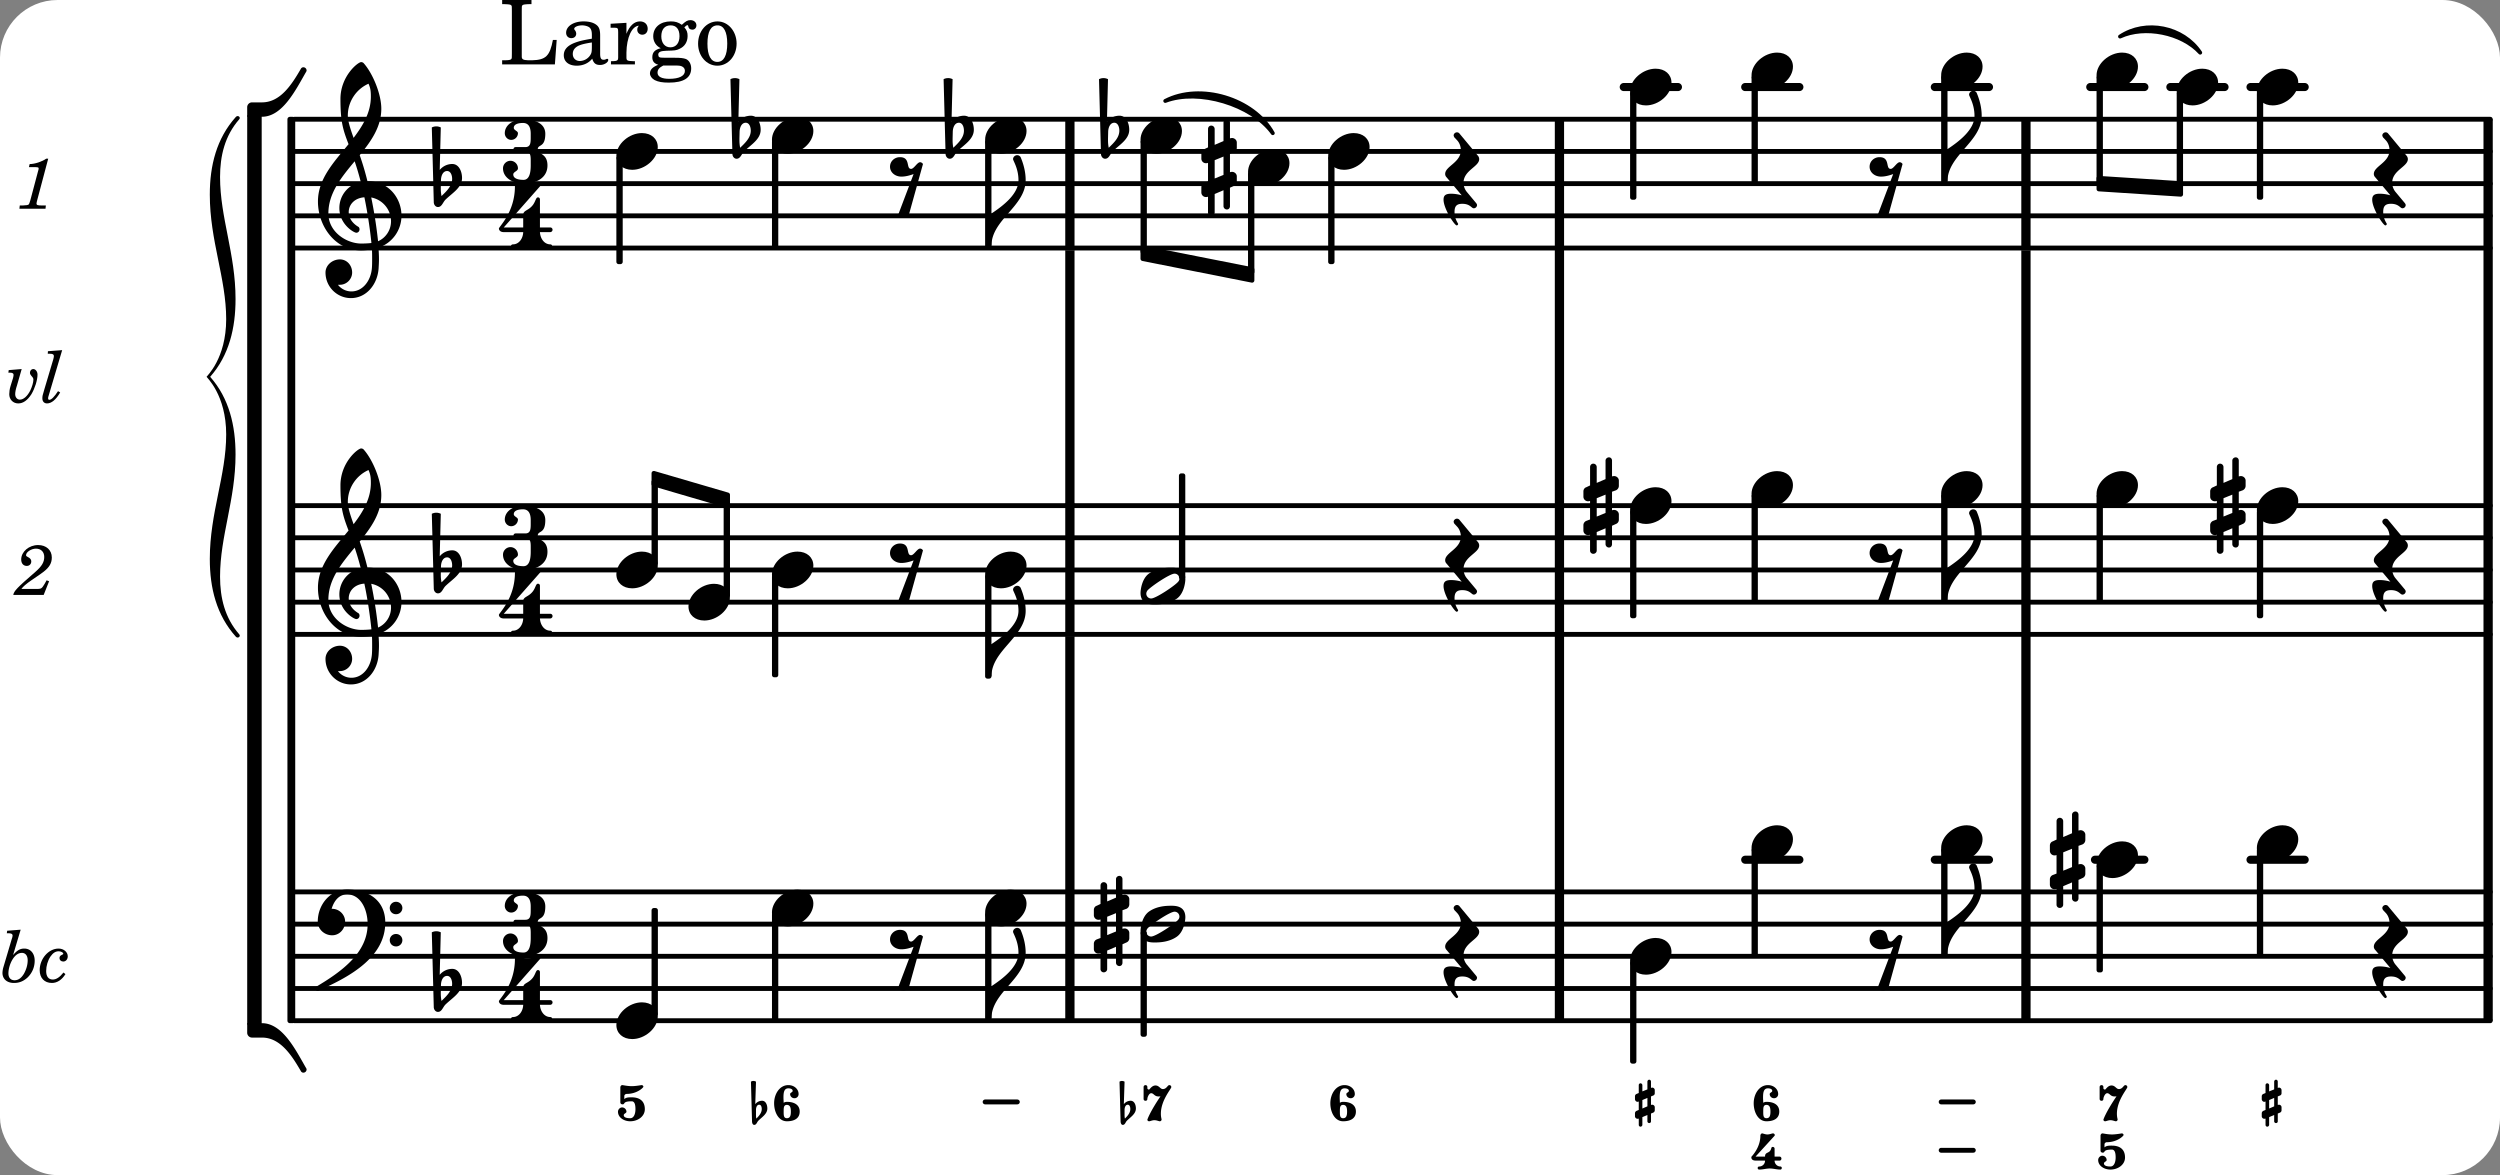 <svg xmlns="http://www.w3.org/2000/svg" xmlns:xlink="http://www.w3.org/1999/xlink" width="455.7" height="214.2" viewBox="0 0 217 102"><rect x="0" y="0" width="217" height="102" fill="#808080" stroke="none"/><rect width="100%" height="100%" fill="#fff" rx="5"/><defs><path id="a" d="M2.219-1.594C1.109-1.594 0-.64 0 .375c0 .719.563 1.219 1.375 1.219 1.11 0 2.219-.953 2.219-1.969 0-.719-.563-1.219-1.375-1.219m0 0"/><path id="b" d="M1.875-7.516c0 .141.469.797.469 1.829 0 1.203-1.328 2.218-2.344 2.89h-.281V0H0c0-2.266 2.969-3.422 2.969-5.687 0-.688-.172-1.375-.438-2a.34.34 0 0 0-.297-.172c-.171 0-.359.14-.359.343m0 0"/><path id="e" d="M.578-.406v1.61l-.328.124a.41.41 0 0 0-.25.375v.469a.4.4 0 0 0 .406.39c.078 0 .125-.015.172-.03v1.374a.28.28 0 0 0 .281.281c.157 0 .297-.125.297-.28v-1.61l.766-.328v1.375c0 .172.14.297.297.297s.265-.125.265-.297V1.75l.344-.156a.39.39 0 0 0 .25-.36V.766c0-.22-.203-.391-.406-.391-.078 0-.125.016-.188.031v-1.61l.344-.124a.43.43 0 0 0 .25-.375v-.469c0-.219-.203-.39-.406-.39-.078 0-.125.015-.188.03v-1.374c0-.156-.109-.281-.265-.281s-.297.125-.297.28v1.61l-.766.328v-1.375A.297.297 0 0 0 .86-3.64c-.156 0-.28.125-.28.297v1.594l-.329.156c-.156.047-.25.203-.25.36v.468a.4.4 0 0 0 .406.391c.078 0 .125-.016.172-.031m1.344-.547V.64l-.766.312V-.64Zm0 0"/><path id="f" d="M1.766-1.281c-.47 0-.016-1.016-.97-1.016-.468 0-.858.36-.858.828 0 .5.453.86.984.86.36 0 .703-.094 1.062-.22L.61 2.798c.141.11.313.156.47.156a.7.7 0 0 0 .468-.156l1.25-4.5c-.047-.078-.14-.156-.25-.156-.25 0-.531.578-.781.578m0 0"/><path id="i" d="M-.156-.844c0 .094.031.203.125.297L1.28 1.016A3.4 3.4 0 0 0 .375.875c-.469 0-.672.125-.672.516 0 .78.953 2.234 1.14 2.234A.134.134 0 0 0 .97 3.5c0-.062-.313-.406-.313-1.047 0-.484.172-.703.672-.703.688 0 .797.39 1 .39a.29.29 0 0 0 .281-.28c0-.048-.03-.11-.078-.173L1.75.75a1.27 1.27 0 0 1-.312-.828c0-1.078 1.359-1.39 1.359-2.047a.47.47 0 0 0-.11-.297L1.064-4.375a.28.28 0 0 0-.204-.078c-.14 0-.28.125-.28.266 0 .046.03.109.062.171l.265.282c.203.234.297.547.297.828 0 1.078-1.36 1.39-1.36 2.062m0 0"/><path id="k" d="M.406-.328c.016-.39.188-.766.532-.766.296 0 .437.344.437.688 0 .61-.484 1.062-.922 1.484A3.3 3.3 0 0 1 .391.391V.28Zm-.625 1.937c0 .22.157.422.36.422.343 0 .422-.406.656-.64C1.39.813 2.234.344 2.234-.484c0-.61-.296-1.22-.843-1.22a1.41 1.41 0 0 0-1.094.517L.39-4.876A.85.85 0 0 0 0-4.969a.85.85 0 0 0-.39.094Zm0 0"/><path id="m" d="M6.25 1.39c0 .313.234.548.547.548a.543.543 0 0 0 .547-.547.54.54 0 0 0-.547-.532.53.53 0 0 0-.547.532m0-2.78a.53.53 0 0 0 .547.53.54.54 0 0 0 .547-.53.543.543 0 0 0-.547-.548.534.534 0 0 0-.547.547M2.547-3C1.094-3 0-1.703 0-.219 0 .453.578.97 1.25.97c.625 0 1.125-.531 1.125-1.188 0-.61-.516-1.11-1.125-1.11h-.047c.219-.718.656-1.25 1.344-1.25 1.156 0 1.781 1.282 1.781 2.579 0 2.5-2.281 4.14-4.469 5.438-.047.046-.078.109-.078.14 0 .125.11.219.219.219a.2.2 0 0 0 .14-.063C2.954 4.5 5.86 2.797 5.86-.14 5.86-1.984 4.5-3 2.546-3m0 0"/><path id="p" d="M7.266-.016C7.266-1.546 6.14-3 4.359-3h-.046a24 24 0 0 0-.672-2.266c1-1.218 1.875-2.468 1.875-4.03 0-1.298-.766-3.11-1.547-3.97a.33.33 0 0 0-.203-.078c-.282 0-1.797 1.219-1.797 3.203 0 1.985.218 2.657.703 3.922-1.25 1.532-2.656 3-2.656 4.969C.016.953 1.563 3 3.75 3c.469 0 .89-.078.953-.078.016.265.016.562.016.844 0 .234 0 .468-.016.703-.062 1.11-.766 2.093-1.781 2.093a1.48 1.48 0 0 1-1.172-.578h.172c.578 0 1.062-.484 1.062-1.062 0-.625-.453-1.14-1.062-1.14-.656 0-1.25.5-1.25 1.14 0 1.234 1 2.219 2.203 2.219 1.36 0 2.313-1.203 2.406-2.578.016-.266.032-.532.032-.782 0-.344-.016-.672-.047-1.015a2.92 2.92 0 0 0 2-2.782m-2.032 2.22a40 40 0 0 0-.593-3.798A2.11 2.11 0 0 1 6.359.47c0 .812-.5 1.469-1.125 1.734m-1.453.202c-1.297 0-2.86-1.015-2.86-2.61 0-1.78 1.142-3.155 2.282-4.53.203.593.375 1.187.531 1.797A2.3 2.3 0 0 0 1.875-.672c0 1.422 1.266 2.14 1.469 2.14.172 0 .281-.14.281-.296a.28.28 0 0 0-.078-.203c-.594-.344-.86-.828-.86-1.297 0-.625.485-1.219 1.36-1.281.328 1.578.531 3.156.61 3.968-.376.047-.876.047-.876.047m.625-13.875c.14.328.203.547.203 1.11 0 1.375-.671 2.5-1.5 3.593-.312-.875-.5-1.484-.5-1.937 0-1.188.704-2.281 1.797-2.766m0 0"/><path id="q" d="M4.875-3.672a.25.25 0 0 0-.219.14C3.844-2.124 2.86-.624 1.281-.624h-.86A.42.42 0 0 0 0-.203v.828h1.281c1.782 0 2.922-2.312 3.828-3.89.032-.047.047-.079.047-.126a.28.28 0 0 0-.281-.28m0 0"/><path id="r" d="M5.156 3.39c0-.046-.015-.078-.047-.124C4.203 1.688 3.063-.625 1.281-.625H0v.828a.42.42 0 0 0 .422.422h.86c1.577 0 2.562 1.5 3.374 2.906.047.094.14.14.219.14a.28.28 0 0 0 .281-.28m0 0"/><path id="E" d="M3.375-.656a.4.4 0 0 1-.11.281C3-.047 1.329 1.078.923 1.078A.42.42 0 0 1 .5.656C.5.562.547.453.61.375.89.047 2.546-1.078 2.952-1.078a.42.42 0 0 1 .422.422m-.719-.938c-.484 0-1.25.047-1.89.485C.109-.672 0 .359 0 .594c0 1 .89 1 1.234 1 .47 0 1.25-.047 1.891-.485.656-.437.766-1.468.766-1.703 0-1-.891-1-1.235-1m0 0"/><path id="c" d="M.516-3.14c-.094 0-.172.093-.172.203v1.296c0 .11.094.172.187.172.266 0-.031-.265.797-.265.281 0 .328.359.328.687 0 .375-.125.781-.453.781-.266 0-.562-.046-.562-.265 0-.14.234-.172.234-.297A.38.38 0 0 0 .5-1.203c-.187 0-.36.172-.36.375 0 .5.516.828 1.063.828C1.86 0 2.47-.422 2.47-1.047c0-.687-.422-1.031-1.14-1.031h-.032c-.219 0-.453 0-.61.156v-.266c0-.093.094-.187.204-.187.906 0 1.453-.547 1.453-.625 0-.062-.063-.14-.156-.14-.016 0-.516.093-.844.093-.39 0-.782-.094-.828-.094m0 0"/><path id="d" d="M2.672-2.969A.173.173 0 0 0 2.5-3.14c-.156 0-.234.344-.562.344-.235 0-.313-.312-.641-.312s-.5.359-.563.359c-.046 0-.14-.047-.14-.11v-.109c0-.11-.078-.172-.156-.172-.094 0-.172.063-.172.172v1.016c0 .125.078.172.172.172.078 0 .156-.047.156-.172s.14-.484.328-.484c.234 0 .265.28.64.28.063 0 .125 0 .172-.015C.797-.782.594-.156.594-.14.594-.063.656 0 .75 0c.078 0 .266-.094.453-.094.203 0 .39.094.469.094a.157.157 0 0 0 .156-.156c0-.047-.062-.203-.062-.5 0-1.172.906-2.156.906-2.313m0 0"/><path id="g" d="M.922-3.14c-.078 0-.156.093-.156.203 0 .671-.313 1.312-.766 1.812-.016.016-.016.047-.016.078 0 .11.079.266.36.266h.828a.507.507 0 0 1-.5.515c-.094 0-.14.063-.14.125 0 .078.046.141.14.141.312 0 .61-.094.906-.094.313 0 .61.094.922.094.078 0 .125-.062.125-.14A.123.123 0 0 0 2.5-.267.507.507 0 0 1 2-.78h.438c.109 0 .156-.094.156-.172s-.047-.172-.156-.172H2v-.687c0-.11-.094-.157-.156-.157-.047 0-.094.016-.11.063-.03.078-.046.156-.093.234-.157.266-.47.156-.47.531v.016H.345L2-2.937c.016-.032.016-.047.016-.063 0-.062-.063-.14-.157-.14-.093 0-.28.093-.484.093-.187 0-.39-.094-.453-.094m0 0"/><path id="h" d="M1.297-1.422c.281 0 .344.25.344.578 0 .344-.063.578-.344.578s-.281-.25-.281-.578 0-.578.28-.578m-.281-.187c0-.141-.016-.297-.016-.453 0-.422.047-.797.422-.797.187 0 .375.062.375.218 0 .141-.219.141-.219.282 0 .203.172.359.375.359s.36-.156.36-.36c0-.453-.407-.78-.891-.78-.75 0-1.234.765-1.234 1.578C.188-.782.578 0 1.297 0c.64 0 1.11-.25 1.11-.844 0-.578-.47-.843-1.11-.843a.54.54 0 0 0-.281.078m0 0"/><path id="j" d="M.328-1.719v.735l-.187.078A.24.24 0 0 0 0-.703v.265c0 .126.11.22.219.22.047 0 .078 0 .11-.016v.547c0 .078.062.156.155.156A.17.17 0 0 0 .641.313V-.36l.437-.188V0c0 .094.078.156.156.156.094 0 .157-.062.157-.156v-.672l.187-.078a.215.215 0 0 0 .14-.203v-.266a.223.223 0 0 0-.218-.218c-.047 0-.078.015-.11.015v-.734l.188-.078c.094-.032.14-.11.14-.203v-.266a.223.223 0 0 0-.218-.219c-.047 0-.078.016-.11.031v-.546c0-.094-.062-.172-.156-.172-.078 0-.156.078-.156.172v.671l-.437.172v-.547a.17.17 0 0 0-.157-.156.157.157 0 0 0-.156.156v.688l-.187.078A.22.22 0 0 0 0-2.172v.25c0 .125.11.234.219.234.047 0 .078-.015.11-.03m.75-.312v.734l-.437.188v-.735Zm0 0"/><path id="l" d="M.594-1.031c.015-.203.094-.407.281-.407.156 0 .219.188.219.375 0 .329-.235.594-.469.829C.594-.36.594-.484.594-.61ZM.25 0c0 .156.063.313.188.313.203 0 .234-.235.359-.36.328-.328.781-.594.781-1.062 0-.344-.156-.672-.453-.672a.74.74 0 0 0-.594.297l.063-1.953A.43.43 0 0 0 .375-3.5a.36.36 0 0 0-.219.063Zm0 0"/><path id="n" d="M3.016-2.969c0-.484.656-.11.656-1.36 0-.905-.906-1.25-1.938-1.25-.812 0-1.578.47-1.578 1.204 0 .313.25.578.563.578a.587.587 0 0 0 .578-.578c0-.203-.36-.25-.36-.469 0-.328.422-.422.797-.422.5 0 .672.391.672.938v.344c0 .468-.031.812-.469.812H1.11c-.14 0-.203.094-.203.203 0 .094.063.203.203.203h.829c.437 0 .468.313.468.766v.422c0 .61-.11 1.25-.625 1.25-.422 0-.89-.094-.89-.469 0-.234.406-.281.406-.531a.66.66 0 0 0-.656-.656.657.657 0 0 0-.641.656C0-.5.875 0 1.781 0 2.938 0 3.86-.531 3.86-1.578c0-1.078-.843-.953-.843-1.39m0 0"/><path id="o" d="M1.563-5.594c-.094 0-.188.11-.188.235 0 2.234-1.39 3.5-1.39 3.656 0 .11.093.312.421.312h1.688c-.016.563-.375 1.063-.89 1.063-.126 0-.173.094-.173.172S1.078 0 1.203 0c.547 0 1.078-.156 1.625-.156S3.906 0 4.453 0c.11 0 .156-.078.156-.156s-.046-.172-.156-.172c-.531 0-.875-.5-.906-1.063h.89c.125 0 .204-.109.204-.203a.197.197 0 0 0-.203-.203h-.891v-2.422c0-.125-.078-.187-.172-.187-.187 0-.187.312-.437.656-.407.531-.844.438-.844.875v1.078H.406l3.14-3.562c.032-.032.032-.063.032-.079 0-.078-.078-.156-.187-.156-.11 0-.5.172-.938.172-.422 0-.828-.172-.89-.172m0 0"/><path id="s" d="M1.781-4.531.61-4.438l-.03.22h.14c.25 0 .36.062.36.202a.9.9 0 0 1-.063.266L.28-1.266a2 2 0 0 0-.078.485c0 .531.39.875 1 .875.469 0 .828-.156 1.172-.469.406-.39.625-.906.625-1.469 0-.625-.36-1.047-.906-1.047-.36 0-.625.157-.969.563Zm.11 2.015c.312 0 .5.25.5.641 0 .406-.125.813-.328 1.172-.235.39-.5.562-.813.562-.328 0-.531-.218-.531-.593 0-.391.14-.86.36-1.22.234-.374.5-.562.812-.562m0 0"/><path id="t" d="M2.094-.812c-.313.406-.625.609-.922.609-.375 0-.578-.266-.578-.734 0-.438.14-.922.375-1.266.219-.313.437-.453.719-.453.187 0 .39.11.39.203q0 .07-.094.094c-.171.078-.234.156-.234.297 0 .171.14.296.328.296.219 0 .39-.187.39-.453 0-.375-.359-.672-.796-.672-.875 0-1.64.891-1.64 1.875 0 .672.406 1.11 1.062 1.11.453 0 .86-.266 1.172-.766Zm0 0"/><path id="v" d="m1.36-2.89-1.126.093-.03.219h.109c.234 0 .343.062.343.187 0 .047-.015.172-.047.282l-.218.703c-.079.25-.11.515-.11.703 0 .453.328.797.782.797.421 0 .796-.266 1.14-.797.297-.5.531-1.219.531-1.703 0-.266-.171-.485-.375-.485-.156 0-.28.141-.28.313 0 .11.03.172.124.281.156.172.172.219.172.344 0 .219-.11.594-.266.922-.25.5-.593.797-.906.797-.234 0-.406-.203-.406-.47 0-.187.047-.437.156-.765Zm0 0"/><path id="w" d="m1.813-4.531-1.235.093-.015.22H.75c.25 0 .344.062.344.202 0 .063-.016.141-.047.266L.266-1.125c-.157.516-.172.594-.172.781 0 .266.156.438.406.438.39 0 .781-.328 1.14-.953l-.187-.11c-.312.485-.578.75-.75.75-.078 0-.11-.047-.11-.125s0-.094.079-.343Zm0 0"/><path id="x" d="m2.672-1.266-.156.282c-.25.422-.297.453-.61.468H.484c.141-.203.407-.437.907-.78.812-.548.859-.595 1.03-.72.5-.39.704-.75.704-1.234 0-.64-.484-1.078-1.187-1.078-.797 0-1.47.578-1.47 1.25 0 .344.188.562.485.562.219 0 .39-.156.39-.39 0-.156-.077-.266-.28-.375C.906-3.36.89-3.391.89-3.453c0-.266.453-.563.859-.563.438 0 .719.282.719.72 0 .452-.203.796-.75 1.28C.094-.609-.156-.344-.22 0h2.64l.47-1.187Zm0 0"/><path id="y" d="M2.813-4.344H2.64c-.344.25-.985.469-1.438.469l-.062.266h.422c.375 0 .421.015.421.125 0 .046 0 .046-.062.265L1.266-.75c-.094.297-.094.313-.141.375-.062.063-.203.078-.516.094H.344L.313 0h2.265l.031-.281h-.328c-.39 0-.484-.031-.484-.172 0-.047.031-.188.062-.297Zm0 0"/><path id="u" d="M-.984 5c0 3.578-1.422 6.797-1.422 10.813 0 2.515.578 4.874 2.265 6.75.188.187.454-.047.282-.22-1.25-1.437-1.657-3.171-1.657-5 0-3.53 1.344-6.655 1.344-10.593 0-2.5-.547-4.875-2.203-6.75C-.719-1.875-.172-4.25-.172-6.75c0-3.937-1.344-7.062-1.344-10.594 0-1.828.407-3.562 1.657-5 .172-.172-.094-.406-.282-.218-1.687 1.875-2.265 4.234-2.265 6.75C-2.406-11.797-.984-8.578-.984-5c0 3.438-1.703 4.953-1.703 5S-.984 1.563-.984 5m0 0"/><path id="z" d="M5-2.125h-.328c-.266 1.39-.61 1.734-1.813 1.766h-.328c-.469-.016-.578-.094-.562-.375v-3.907c0-.39 0-.406.047-.484.062-.078.218-.094.656-.11h.14v-.359H.267v.36h.14c.453.015.594.03.657.109.046.078.046.094.046.484v3.688c0 .39 0 .406-.046.484C1-.39.859-.359.406-.359h-.14V0h4.578Zm0 0"/><path id="A" d="M3.5-2.5c0-.484-.078-.734-.312-.922-.25-.203-.626-.312-1.126-.312-.874 0-1.515.422-1.515.984 0 .281.187.469.453.469.25 0 .422-.156.422-.39a.5.5 0 0 0-.125-.313c-.047-.063-.047-.079-.047-.11 0-.156.313-.297.688-.297.234 0 .515.079.64.188.14.125.203.312.203.656v.313c-.812.14-1.062.203-1.453.343-.672.25-.984.61-.984 1.094 0 .563.437.906 1.125.906C2 .11 2.484-.094 2.813-.5c.124.406.312.547.687.547.344 0 .703-.219.703-.438 0-.062-.031-.093-.078-.093-.031 0-.062 0-.11.03-.109.048-.156.048-.218.048-.219 0-.297-.14-.297-.531Zm-.719.953c0 .469-.031.578-.156.766a1.1 1.1 0 0 1-.89.484c-.36 0-.61-.25-.61-.61 0-.312.156-.546.5-.718.25-.11.547-.187 1.156-.281Zm0 0"/><path id="B" d="M1.531-3.61.156-3.53v.344h.328c.297 0 .329.046.329.374v2.22c0 .124-.016.171-.047.202-.047.079-.203.11-.547.11H.188V0h2.078v-.281h-.141c-.516-.016-.594-.047-.594-.328v-.422C1.547-2.328 2-3.328 2.61-3.36c-.109.125-.14.203-.14.359 0 .234.187.422.437.422.281 0 .469-.219.469-.516 0-.39-.266-.64-.672-.64-.5 0-.906.39-1.172 1.078Zm0 0"/><path id="C" d="M1.516-.578c-.422 0-.453-.016-.547-.063C.922-.67.89-.766.89-.844c0-.234.203-.328.718-.343.735-.016.844-.032 1.11-.157.469-.203.719-.61.719-1.125 0-.312-.063-.5-.282-.75.14-.14.203-.187.266-.187.047 0 .062.015.078.11.031.187.156.28.36.28.187 0 .343-.156.343-.375 0-.265-.219-.453-.516-.453-.25 0-.39.078-.75.406-.312-.218-.562-.296-.953-.296-.921 0-1.53.515-1.53 1.297 0 .453.25.843.655 1.03-.515.126-.734.36-.734.782 0 .344.156.547.516.656C.406.22.17.453.17.781c0 .219.157.438.407.578.313.157.672.22 1.235.22 1.296 0 1.937-.423 1.937-1.235 0-.375-.172-.688-.453-.813-.219-.078-.453-.11-.985-.11Zm.453-2.813c.484 0 .765.329.765.938 0 .594-.296.969-.796.969-.47 0-.782-.375-.782-.953 0-.61.297-.954.813-.954M1.906.094c.64 0 .688 0 .797.015.313.032.5.204.5.454 0 .437-.5.687-1.36.687-.655 0-1.015-.187-1.015-.531 0-.266.14-.438.5-.625Zm0 0"/><path id="D" d="M1.953-3.734C1-3.734.266-2.891.266-1.797.266-.734 1 .11 1.938.11s1.671-.843 1.671-1.921c0-1.063-.734-1.922-1.656-1.922m0 .343c.547 0 .844.563.844 1.579 0 1.03-.297 1.593-.86 1.593s-.859-.562-.859-1.578c0-1.062.297-1.594.875-1.594m0 0"/></defs><path fill="none" stroke="#000" stroke-miterlimit="10" stroke-width=".804" d="M175.852 55.273V43.672M215.969 77.418V55.273M215.969 43.887V21.738M215.969 43.887V21.738M215.969 88.598V77.207M215.969 55.273V43.672M215.969 21.738V10.352M175.852 77.418V55.273M175.852 43.887V21.738M175.852 43.887V21.738M175.852 88.598V77.207M92.867 21.738V10.352M92.867 55.273V43.672"/><path fill="none" stroke="#000" stroke-linecap="round" stroke-miterlimit="10" stroke-width=".423" d="M25.559 21.527h190.597M25.559 18.734h190.597M25.559 15.941h190.597M25.559 13.145h190.597M25.559 10.352h190.597"/><path fill="none" stroke="#000" stroke-miterlimit="10" stroke-width=".804" d="M92.867 88.598V77.207M175.852 21.738V10.352M92.867 43.887V21.738M92.867 77.418V55.273M92.867 43.887V21.738M135.36 77.418V55.273M135.36 43.887V21.738M135.36 21.738V10.352M135.36 43.887V21.738M135.36 55.273V43.672M135.36 88.598V77.207"/><path fill="none" stroke="#000" stroke-linecap="round" stroke-miterlimit="10" stroke-width=".423" d="M25.559 88.598h190.597M25.559 85.8h190.597M25.559 83.008h190.597M25.559 80.215h190.597M25.559 77.418h190.597M25.559 55.063h190.597M25.559 52.27h190.597M25.559 49.473h190.597M25.559 46.68h190.597M25.559 43.887h190.597"/><path fill="none" stroke="#000" stroke-linecap="round" stroke-miterlimit="10" stroke-width=".703" d="M195.344 7.555h4.703M188.387 7.555h4.703M181.434 7.555h4.699M167.941 7.555h4.704M151.484 7.555h4.703M140.941 7.555h4.704M195.344 74.625h4.703M181.844 74.625h4.289M167.941 74.625h4.704M151.484 74.625h4.703"/><use xlink:href="#a" x="168.492" y="73.227"/><use xlink:href="#b" x="169.042" y="52.069"/><path fill="none" stroke="#000" stroke-linejoin="round" stroke-miterlimit="10" stroke-width=".399" d="M168.691 52.07h.153v-9h-.153Zm0 0"/><path d="M168.691 52.07h.153v-9h-.153Zm0 0"/><use xlink:href="#b" x="169.042" y="15.74"/><path fill="none" stroke="#000" stroke-linejoin="round" stroke-miterlimit="10" stroke-width=".399" d="M168.691 15.738h.153v-9h-.153Zm0 0"/><path d="M168.691 15.738h.153v-9h-.153Zm0 0"/><path fill="none" stroke="#000" stroke-linecap="round" stroke-linejoin="round" stroke-miterlimit="10" stroke-width=".423" d="M168.492 99.844h2.793M168.492 95.648h2.793"/><use xlink:href="#a" x="168.492" y="42.487"/><use xlink:href="#a" x="168.492" y="6.159"/><use xlink:href="#c" x="181.982" y="101.519"/><use xlink:href="#d" x="181.982" y="97.327"/><use xlink:href="#a" x="181.982" y="74.624"/><path fill="none" stroke="#000" stroke-linecap="round" stroke-linejoin="round" stroke-miterlimit="10" stroke-width=".339" d="M184.02 3.172c2.238-1.485 5.468-.836 6.957 1.398-1.59-1.738-4.82-2.386-6.957-1.398m0 0"/><path d="M184.02 3.172c2.238-1.485 5.468-.836 6.957 1.398-1.59-1.738-4.82-2.386-6.957-1.398"/><use xlink:href="#a" x="181.981" y="42.487"/><use xlink:href="#a" x="181.981" y="6.159"/><use xlink:href="#b" x="169.042" y="82.809"/><path fill="none" stroke="#000" stroke-linecap="round" stroke-linejoin="round" stroke-miterlimit="10" stroke-width=".399" d="M168.691 82.809h.153v-9h-.153Zm0 0"/><path d="M168.691 82.809h.153v-9h-.153Zm0 0"/><path fill="none" stroke="#000" stroke-linecap="round" stroke-linejoin="round" stroke-miterlimit="10" stroke-width=".399" d="M141.691 92.125h.149V83.59h-.149Zm0 0"/><path d="M141.691 92.125h.149V83.59h-.149Zm0 0"/><use xlink:href="#a" x="152.034" y="6.159"/><use xlink:href="#a" x="152.034" y="42.487"/><use xlink:href="#e" x="137.439" y="43.885"/><path fill="none" stroke="#000" stroke-linejoin="round" stroke-miterlimit="10" stroke-width=".399" d="M182.18 15.469v.941l7.11.461v-.945Zm0 0"/><path d="M182.18 15.469v.941l7.11.461v-.945Zm0 0"/><path fill="none" stroke="#000" stroke-linejoin="round" stroke-miterlimit="10" stroke-width=".399" d="M141.691 53.465h.149v-9h-.149Zm0 0"/><path d="M141.691 53.465h.149v-9h-.149Zm0 0"/><path fill="none" stroke="#000" stroke-linejoin="round" stroke-miterlimit="10" stroke-width=".399" d="M182.18 15.758h.152v-9.02h-.152Zm0 0"/><path d="M182.18 15.758h.152v-9.02h-.152Zm0 0"/><use xlink:href="#f" x="162.344" y="83.008"/><use xlink:href="#f" x="162.344" y="49.473"/><use xlink:href="#f" x="162.344" y="15.939"/><path fill="none" stroke="#000" stroke-linejoin="round" stroke-miterlimit="10" stroke-width=".399" d="M152.234 82.809h.149v-9h-.149Zm0 0"/><path d="M152.234 82.809h.149v-9h-.149Zm0 0"/><path fill="none" stroke="#000" stroke-linejoin="round" stroke-miterlimit="10" stroke-width=".399" d="M152.234 52.07h.149v-9h-.149Zm0 0"/><path d="M152.234 52.07h.149v-9h-.149Zm0 0"/><path fill="none" stroke="#000" stroke-linejoin="round" stroke-miterlimit="10" stroke-width=".399" d="M152.234 15.738h.149v-9h-.149Zm0 0"/><path d="M152.234 15.738h.149v-9h-.149Zm0 0"/><use xlink:href="#g" x="152.034" y="101.519"/><use xlink:href="#h" x="152.034" y="97.327"/><use xlink:href="#a" x="152.034" y="73.227"/><use xlink:href="#i" x="206.205" y="83.008"/><use xlink:href="#i" x="206.205" y="49.473"/><use xlink:href="#i" x="206.205" y="15.939"/><path fill="none" stroke="#000" stroke-linecap="round" stroke-linejoin="round" stroke-miterlimit="10" stroke-width=".339" d="M101.145 8.762c3.035-1.586 7.668-.196 9.332 2.797-1.813-2.508-6.442-3.895-9.332-2.797m0 0"/><path d="M101.145 8.762c3.035-1.586 7.668-.196 9.332 2.797-1.813-2.508-6.442-3.895-9.332-2.797"/><path fill="none" stroke="#000" stroke-linejoin="round" stroke-miterlimit="10" stroke-width=".399" d="M56.754 41.078v.942l6.41 1.878v-.945Zm0 0"/><path d="M56.754 41.078v.942l6.41 1.878v-.945Zm0 0"/><path fill="none" stroke="#000" stroke-linejoin="round" stroke-miterlimit="10" stroke-width=".399" d="M182.18 84.207h.152v-9h-.152Zm0 0"/><path d="M182.18 84.207h.152v-9h-.152Zm0 0"/><use xlink:href="#e" x="177.929" y="74.624"/><path fill="none" stroke="#000" stroke-linejoin="round" stroke-miterlimit="10" stroke-width=".399" d="M182.18 52.07h.152v-9h-.152Zm0 0"/><path d="M182.18 52.07h.152v-9h-.152Zm0 0"/><path fill="none" stroke="#000" stroke-linejoin="round" stroke-miterlimit="10" stroke-width=".399" d="M196.094 82.809h.152v-9h-.152Zm0 0"/><path d="M196.094 82.809h.152v-9h-.152Zm0 0"/><use xlink:href="#e" x="191.842" y="43.885"/><path fill="none" stroke="#000" stroke-linejoin="round" stroke-miterlimit="10" stroke-width=".399" d="M196.094 53.465h.152v-9h-.152Zm0 0"/><path d="M196.094 53.465h.152v-9h-.152Zm0 0"/><path fill="none" stroke="#000" stroke-linejoin="round" stroke-miterlimit="10" stroke-width=".399" d="M99.195 21.516v.941l9.485 1.879v-.945Zm0 0"/><path d="M99.195 21.516v.941l9.485 1.879v-.945Zm0 0"/><path fill="none" stroke="#000" stroke-linejoin="round" stroke-miterlimit="10" stroke-width=".399" d="M196.094 17.137h.152v-9h-.152Zm0 0"/><path d="M196.094 17.137h.152v-9h-.152Zm0 0"/><use xlink:href="#j" x="196.32" y="97.327"/><use xlink:href="#a" x="195.895" y="73.227"/><use xlink:href="#a" x="195.895" y="43.885"/><use xlink:href="#a" x="195.895" y="7.556"/><path fill="none" stroke="#000" stroke-linejoin="round" stroke-miterlimit="10" stroke-width=".399" d="M189.137 16.184h.152V8.137h-.152Zm0 0"/><path d="M189.137 16.184h.152V8.137h-.152Zm0 0"/><use xlink:href="#a" x="188.938" y="7.556"/><use xlink:href="#f" x="77.316" y="15.939"/><path fill="none" stroke="#000" stroke-linejoin="round" stroke-miterlimit="10" stroke-width=".399" d="M67.207 88.398h.148v-9h-.148Zm0 0"/><path d="M67.203 88.398h.152v-9h-.152Zm0 0"/><path fill="none" stroke="#000" stroke-linejoin="round" stroke-miterlimit="10" stroke-width=".399" d="M67.207 58.59h.148v-8.535h-.148Zm0 0"/><path d="M67.203 58.59h.152v-8.535h-.152Zm0 0"/><use xlink:href="#k" x="63.792" y="11.748"/><use xlink:href="#f" x="77.316" y="49.474"/><path fill="none" stroke="#000" stroke-linejoin="round" stroke-miterlimit="10" stroke-width=".399" d="M67.207 21.328h.148v-9h-.148Zm0 0"/><path d="M67.203 21.328h.152v-9h-.152Zm0 0"/><use xlink:href="#l" x="65.026" y="97.327"/><use xlink:href="#h" x="67.006" y="97.327"/><use xlink:href="#a" x="67.006" y="78.816"/><use xlink:href="#a" x="67.006" y="49.473"/><use xlink:href="#a" x="67.006" y="11.748"/><path fill="none" stroke="#000" stroke-linejoin="round" stroke-miterlimit="10" stroke-width=".399" d="M63.012 51.688h.152v-8.141h-.152Zm0 0"/><path d="M63.012 51.688h.152V43.55h-.152Zm0 0"/><use xlink:href="#a" x="59.759" y="52.268"/><use xlink:href="#k" x="82.295" y="11.748"/><path fill="none" stroke="#000" stroke-linejoin="round" stroke-miterlimit="10" stroke-width=".399" d="M85.707 21.328h.152v-9h-.152Zm0 0"/><path d="M85.707 21.328h.152v-9h-.152Zm0 0"/><path fill="none" stroke="#000" stroke-linecap="round" stroke-linejoin="round" stroke-miterlimit="10" stroke-width=".423" d="M85.508 95.648h2.797"/><use xlink:href="#a" x="85.509" y="78.816"/><use xlink:href="#a" x="85.509" y="49.473"/><use xlink:href="#a" x="85.509" y="11.748"/><use xlink:href="#f" x="77.316" y="83.008"/><path fill="none" stroke="#000" stroke-linecap="round" stroke-linejoin="round" stroke-miterlimit="10" stroke-width=".423" d="M25.16 88.598h.254V10.352h-.254Zm0 0"/><path d="M25.16 88.598h.254V10.352h-.254Zm0 0"/><use xlink:href="#m" x="27.582" y="80.213"/><use xlink:href="#a" x="53.501" y="88.597"/><use xlink:href="#n" x="43.66" y="49.473"/><use xlink:href="#o" x="43.32" y="55.073"/><use xlink:href="#k" x="37.871" y="49.473"/><use xlink:href="#p" x="27.582" y="52.268"/><use xlink:href="#a" x="53.501" y="49.473"/><use xlink:href="#n" x="43.66" y="15.939"/><use xlink:href="#o" x="43.32" y="21.539"/><use xlink:href="#k" x="37.871" y="15.939"/><use xlink:href="#p" x="27.582" y="18.734"/><use xlink:href="#a" x="53.501" y="13.145"/><use xlink:href="#k" x="37.87" y="85.802"/><use xlink:href="#q" x="21.456" y="9.51"/><use xlink:href="#r" x="21.456" y="89.437"/><path fill="none" stroke="#000" stroke-linejoin="round" stroke-miterlimit="10" stroke-width="1.258" d="M22.086 88.934V10.012"/><use xlink:href="#s" x=".012" y="85.227"/><use xlink:href="#t" x="3.413" y="85.227"/><use xlink:href="#u" x="20.617" y="32.707"/><use xlink:href="#v" x=".522" y="34.923"/><use xlink:href="#w" x="3.583" y="34.923"/><use xlink:href="#x" x="1.372" y="51.638"/><use xlink:href="#y" x="1.372" y="18.116"/><path fill="none" stroke="#000" stroke-linejoin="round" stroke-miterlimit="10" stroke-width=".399" d="M56.754 88.016h.152v-9h-.152Zm0 0"/><path d="M56.754 88.016h.152v-9h-.152Zm0 0"/><use xlink:href="#b" x="86.059" y="21.329"/><path fill="none" stroke="#000" stroke-linejoin="round" stroke-miterlimit="10" stroke-width=".399" d="M56.754 48.89h.152v-7.066h-.152Zm0 0"/><path d="M56.754 48.895h.152v-7.07h-.152Zm0 0"/><path fill="none" stroke="#000" stroke-linejoin="round" stroke-miterlimit="10" stroke-width=".399" d="M53.7 22.727h.152v-9h-.153Zm0 0"/><path d="M53.7 22.727h.152v-9h-.153Zm0 0"/><use xlink:href="#z" x="43.32" y="5.592"/><use xlink:href="#A" x="48.593" y="5.592"/><use xlink:href="#B" x="52.844" y="5.592"/><use xlink:href="#C" x="56.246" y="5.592"/><use xlink:href="#D" x="60.328" y="5.592"/><use xlink:href="#c" x="53.501" y="97.327"/><use xlink:href="#n" x="43.66" y="83.008"/><use xlink:href="#o" x="43.32" y="88.608"/><use xlink:href="#i" x="125.597" y="83.008"/><use xlink:href="#i" x="125.597" y="49.474"/><use xlink:href="#i" x="125.597" y="15.94"/><path fill="none" stroke="#000" stroke-linejoin="round" stroke-miterlimit="10" stroke-width=".399" d="M115.484 22.727h.153v-9h-.153Zm0 0"/><path d="M115.484 22.727h.153v-9h-.153Zm0 0"/><use xlink:href="#h" x="115.286" y="97.327"/><use xlink:href="#a" x="115.286" y="13.145"/><use xlink:href="#e" x="104.277" y="14.542"/><path fill="none" stroke="#000" stroke-linejoin="round" stroke-miterlimit="10" stroke-width=".399" d="M108.527 23.613h.153v-8.488h-.153Zm0 0"/><path d="M108.527 23.613h.153v-8.488h-.153Zm0 0"/><use xlink:href="#a" x="108.33" y="14.542"/><path fill="none" stroke="#000" stroke-linejoin="round" stroke-miterlimit="10" stroke-width=".399" d="M85.707 58.707h.152v-8.652h-.152Zm0 0"/><path d="M85.707 58.707h.152v-8.652h-.152Zm0 0"/><use xlink:href="#a" x="141.491" y="7.556"/><path fill="none" stroke="#000" stroke-linejoin="round" stroke-miterlimit="10" stroke-width=".399" d="M141.691 17.137h.149v-9h-.149Zm0 0"/><path d="M141.691 17.137h.149v-9h-.149Zm0 0"/><use xlink:href="#j" x="141.916" y="97.327"/><use xlink:href="#a" x="141.491" y="83.008"/><use xlink:href="#a" x="141.491" y="43.885"/><use xlink:href="#l" x="97.018" y="97.327"/><use xlink:href="#d" x="98.998" y="97.327"/><path fill="none" stroke="#000" stroke-linejoin="round" stroke-miterlimit="10" stroke-width=".399" d="M99.2 21.84h.148v-9.512h-.149Zm0 0"/><path d="M99.2 21.84h.148v-9.512h-.149Zm0 0"/><use xlink:href="#a" x="98.998" y="11.748"/><use xlink:href="#E" x="98.998" y="80.213"/><use xlink:href="#E" x="98.998" y="50.871"/><use xlink:href="#b" x="86.059" y="88.398"/><use xlink:href="#b" x="86.059" y="58.706"/><path fill="none" stroke="#000" stroke-linejoin="round" stroke-miterlimit="10" stroke-width=".399" d="M99.2 89.793h.148v-8.79h-.149Zm0 0"/><path d="M99.2 89.797h.148v-8.793h-.149Zm0 0"/><use xlink:href="#e" x="94.946" y="80.213"/><path fill="none" stroke="#000" stroke-linejoin="round" stroke-miterlimit="10" stroke-width=".399" d="M85.707 88.398h.152v-9h-.152Zm0 0"/><path d="M85.707 88.398h.152v-9h-.152Zm0 0"/><path fill="none" stroke="#000" stroke-linejoin="round" stroke-miterlimit="10" stroke-width=".399" d="M102.531 50.082h.153v-8.793h-.153Zm0 0"/><path d="M102.531 50.082h.153v-8.793h-.153Zm0 0"/><use xlink:href="#k" x="95.784" y="11.748"/></svg>